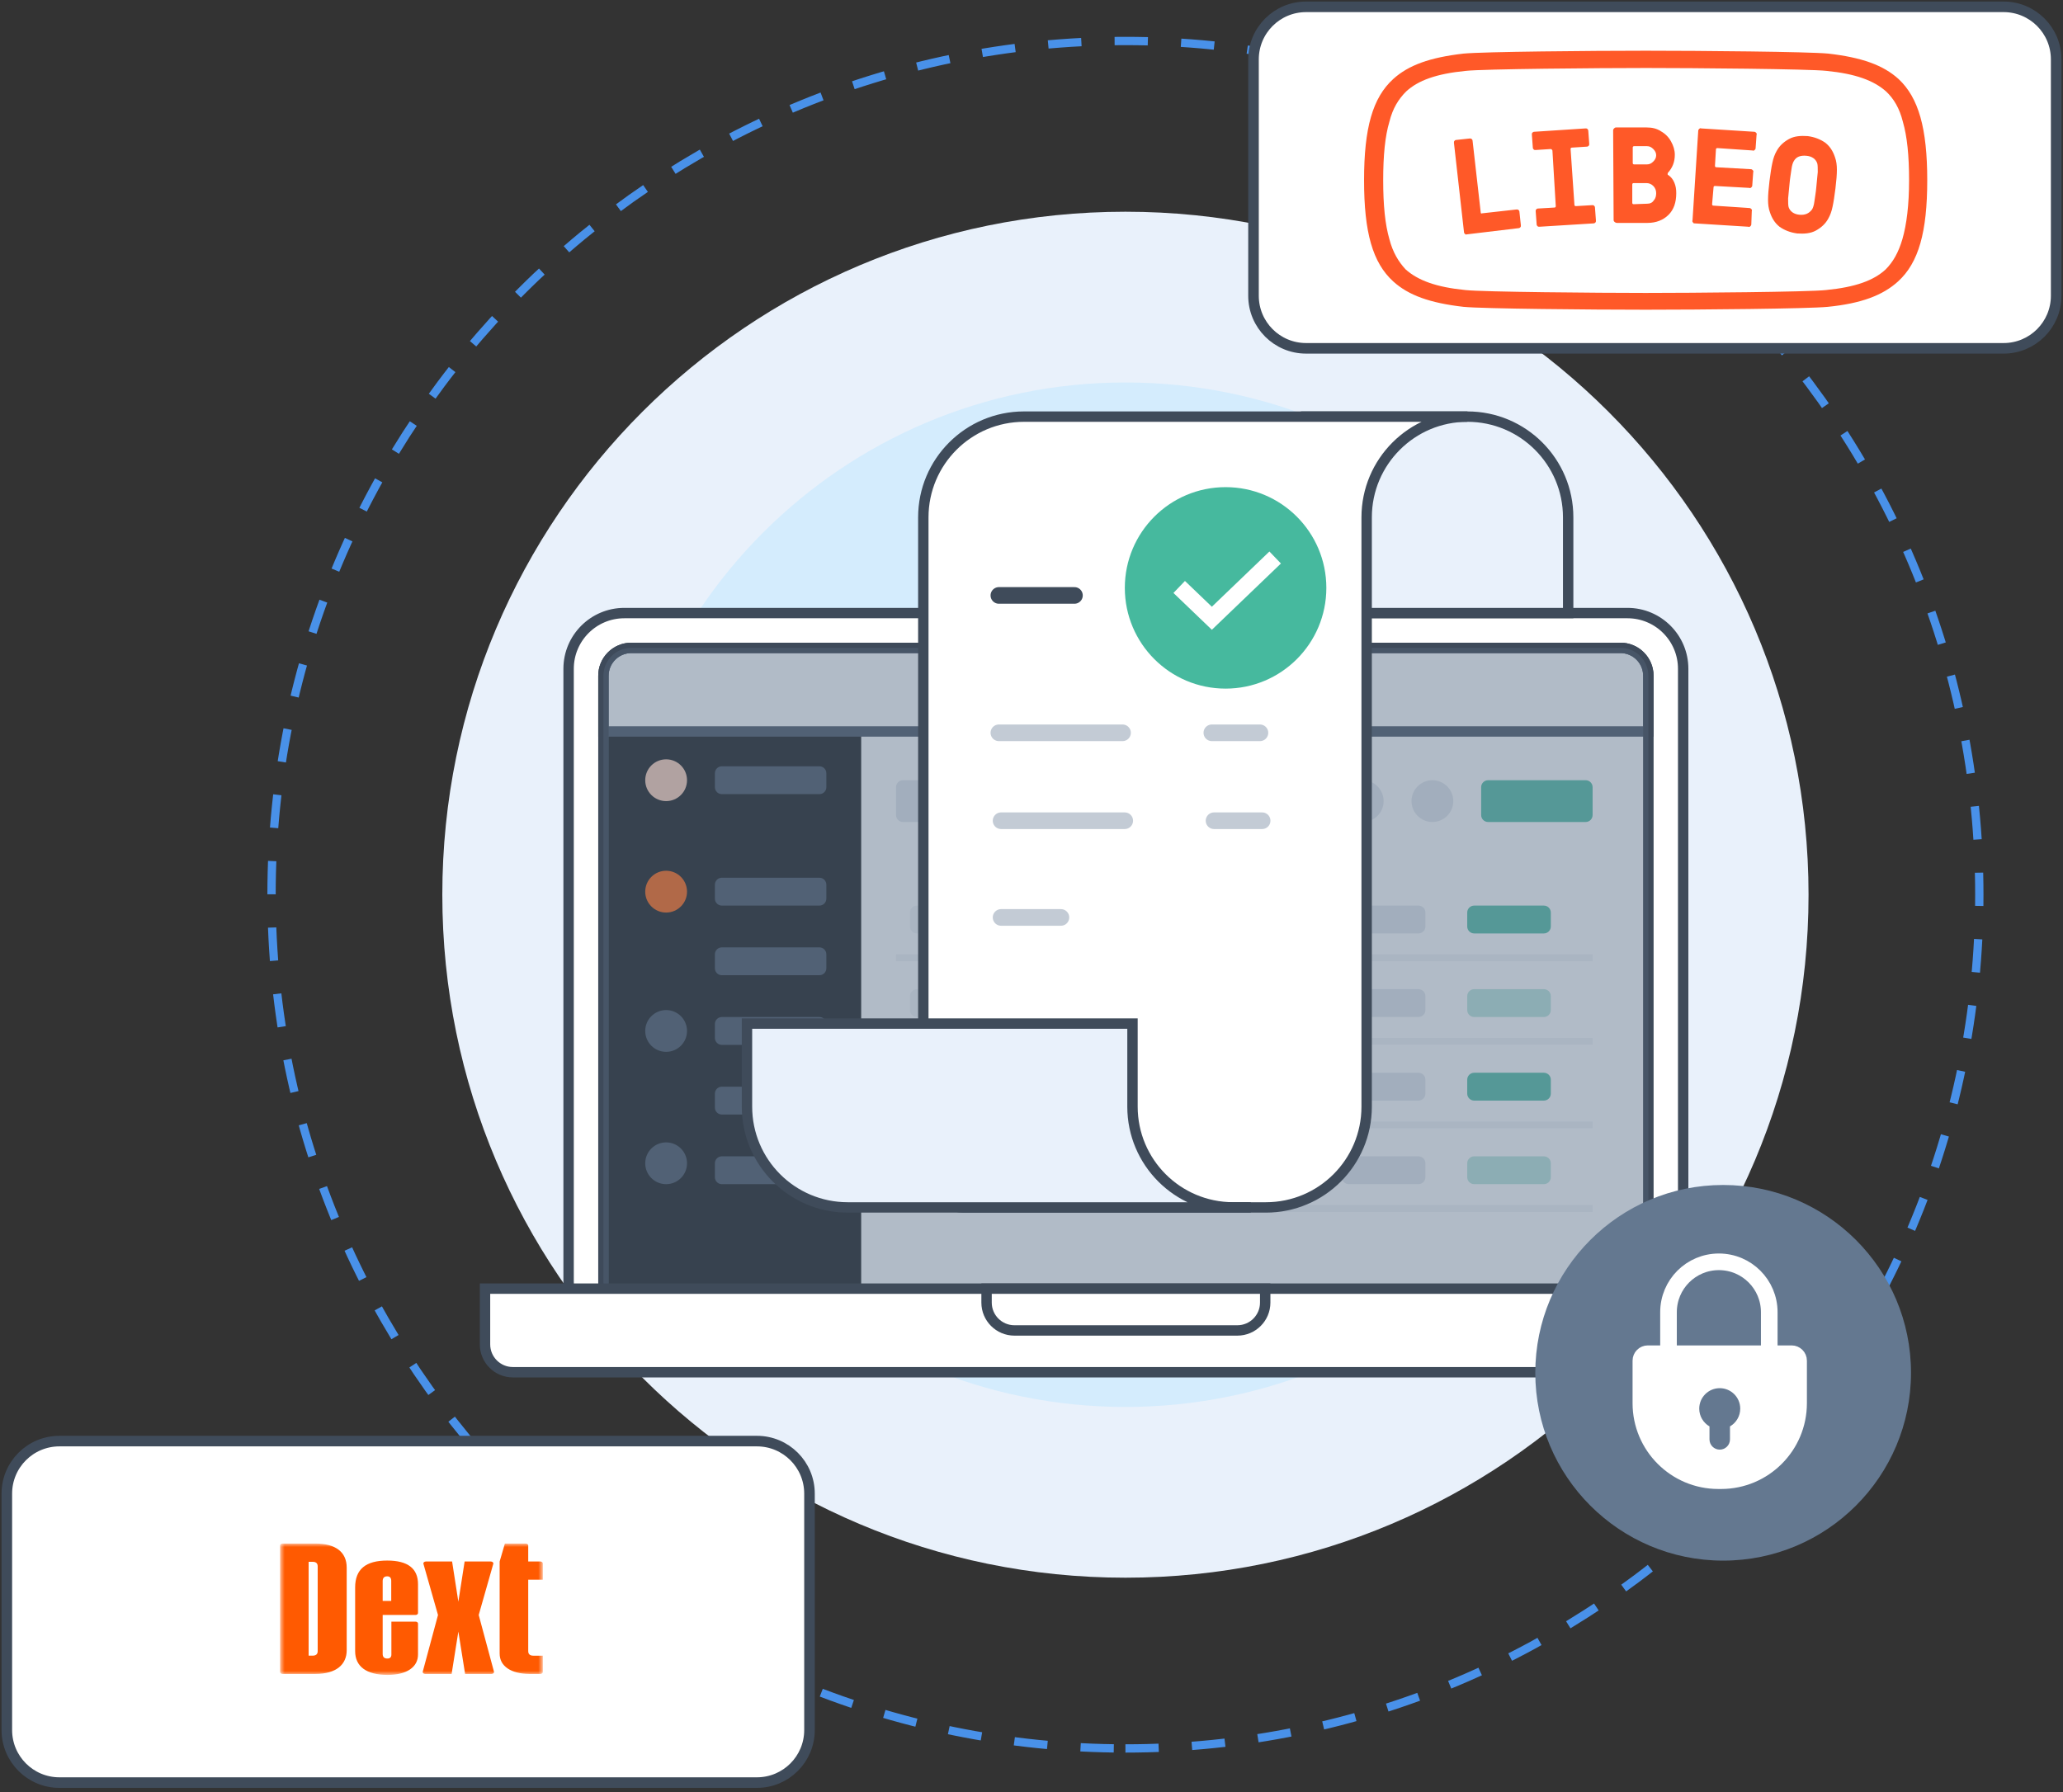 <svg width="366" height="318" viewBox="0 0 366 318" fill="none" xmlns="http://www.w3.org/2000/svg">
<rect x="0" y="0" width="366" height="318" fill="#333333" stroke="none"/>
<g clip-path="url(#clip0_12_26)">
<path d="M199.664 310.252C283.33 310.252 351.154 242.427 351.154 158.762C351.154 75.096 283.33 7.272 199.664 7.272C115.998 7.272 48.174 75.096 48.174 158.762C48.174 242.427 115.998 310.252 199.664 310.252Z" stroke="#4991E9" stroke-width="1.475" stroke-dasharray="5.9 5.9"/>
<path d="M199.664 279.954C266.596 279.954 320.856 225.694 320.856 158.762C320.856 91.829 266.596 37.569 199.664 37.569C132.731 37.569 78.472 91.829 78.472 158.762C78.472 225.694 132.731 279.954 199.664 279.954Z" fill="#E9F1FB"/>
<path d="M199.664 249.656C249.863 249.656 290.558 208.961 290.558 158.762C290.558 108.562 249.863 67.868 199.664 67.868C149.465 67.868 108.77 108.562 108.77 158.762C108.77 208.961 149.465 249.656 199.664 249.656Z" fill="#D4ECFD"/>
<path d="M134.29 255.715H10.534C5.386 255.715 1.212 259.889 1.212 265.038V306.989C1.212 312.137 5.386 316.311 10.534 316.311H134.29C139.439 316.311 143.613 312.137 143.613 306.989V265.038C143.613 259.889 139.439 255.715 134.29 255.715Z" fill="white" stroke="#3F4B5A" stroke-width="1.875"/>
<mask id="mask0_12_26" style="mask-type:luminance" maskUnits="userSpaceOnUse" x="49" y="273" width="48" height="25">
<path d="M96.301 273.894H49.689V297.2H96.301V273.894Z" fill="white"/>
</mask>
<g mask="url(#mask0_12_26)">
<path fill-rule="evenodd" clip-rule="evenodd" d="M84.93 286.572L87.515 277.493C87.576 277.281 87.365 277.08 87.081 277.08H82.43L81.318 284.217L80.207 277.08H75.556C75.272 277.08 75.061 277.281 75.122 277.493L77.707 286.572L75.002 296.622C74.945 296.834 75.155 297.032 75.437 297.032H80.122L81.318 289.513L82.515 297.032H87.2C87.481 297.032 87.692 296.834 87.635 296.622L84.93 286.572Z" fill="#FF5A01"/>
<path fill-rule="evenodd" clip-rule="evenodd" d="M56.362 277.938C56.362 277.404 56.065 277.136 55.47 277.136H54.754V293.79H55.443C56.051 293.79 56.362 293.524 56.362 292.988V277.938ZM55.943 273.894C59.455 273.894 61.508 275.335 61.508 278.165V292.834C61.508 295.311 59.713 297.032 55.943 297.032H50.135C49.889 297.032 49.689 296.881 49.689 296.693V274.235C49.689 274.047 49.889 273.894 50.135 273.894H55.943Z" fill="#FF5A01"/>
<path fill-rule="evenodd" clip-rule="evenodd" d="M67.892 280.515V284.077H69.409V280.515C69.409 279.979 69.167 279.711 68.698 279.711C68.174 279.711 67.906 279.979 67.892 280.515ZM74.16 281.133V286.228C74.16 286.416 73.961 286.567 73.716 286.567H67.892V293.494C67.892 294.03 68.174 294.298 68.724 294.298C69.194 294.298 69.436 294.06 69.436 293.597V287.751H73.716C73.961 287.751 74.16 287.904 74.16 288.092V293.556C74.16 294.699 73.69 295.584 72.737 296.232C71.784 296.881 70.442 297.201 68.724 297.201C65.02 297.201 63.007 295.707 63.007 293V281.678C63.007 278.446 64.899 276.912 68.698 276.912C72.348 276.912 74.174 278.322 74.16 281.133Z" fill="#FF5A01"/>
<path fill-rule="evenodd" clip-rule="evenodd" d="M95.854 277.081L93.713 277.079V274.235C93.713 274.047 93.513 273.894 93.266 273.894H89.574L88.654 277.043C88.647 277.067 88.643 277.091 88.643 277.115V293.39C88.643 294.533 89.117 295.418 90.076 296.066C90.989 296.683 92.259 297.003 93.87 297.032C93.918 297.033 95.854 297.032 95.854 297.032C96.101 297.032 96.301 296.882 96.301 296.694V293.793H94.632C94.024 293.793 93.713 293.525 93.713 292.989L93.713 280.31L96.301 280.312V277.422C96.301 277.234 96.101 277.081 95.854 277.081Z" fill="#FF5A01"/>
</g>
<path d="M355.466 1.212H231.71C226.561 1.212 222.387 5.386 222.387 10.534V52.486C222.387 57.634 226.561 61.808 231.71 61.808H355.466C360.614 61.808 364.788 57.634 364.788 52.486V10.534C364.788 5.386 360.614 1.212 355.466 1.212Z" fill="white" stroke="#3F4B5A" stroke-width="1.875"/>
<path d="M287.492 114.965H112C109.27 114.965 107.057 117.178 107.057 119.908V226.192C107.057 228.922 109.27 231.135 112 231.135H287.492C290.222 231.135 292.435 228.922 292.435 226.192V119.908C292.435 117.178 290.222 114.965 287.492 114.965Z" fill="white" stroke="#3F4B5A" stroke-width="1.844"/>
<path d="M298.615 227.428V118.672C298.615 113.212 294.189 108.785 288.728 108.785H283.785H268.954H110.764C105.304 108.785 100.877 113.212 100.877 118.672V227.428C100.877 232.889 105.304 237.315 110.764 237.315H288.728C294.189 237.315 298.615 232.889 298.615 227.428Z" fill="white"/>
<path d="M273.898 108.785H278.841M283.785 108.785H288.728C294.189 108.785 298.615 113.212 298.615 118.672V227.428C298.615 232.889 294.189 237.315 288.728 237.315H110.764C105.304 237.315 100.877 232.889 100.877 227.428V118.672C100.877 113.212 105.304 108.785 110.764 108.785H268.954H283.785Z" stroke="#3F4B5A" stroke-width="1.844"/>
<path d="M107.057 129.795H152.784V231.136H112C109.27 231.136 107.057 228.922 107.057 226.193V129.795Z" fill="#0A0D0F"/>
<path d="M107.057 119.908C107.057 117.178 109.27 114.965 112 114.965H287.493C290.222 114.965 292.436 117.178 292.436 119.908V129.795H107.057V119.908Z" fill="white" stroke="#3F4B5A" stroke-width="1.844"/>
<path d="M107.057 119.908C107.057 117.178 109.27 114.965 112 114.965H287.493C290.222 114.965 292.436 117.178 292.436 119.908V229.9H107.057V119.908Z" stroke="#3F4B5A" stroke-width="1.844"/>
<path d="M177.499 138.446H160.198C159.514 138.446 158.962 138.999 158.962 139.681V144.625C158.962 145.308 159.514 145.861 160.198 145.861H177.499C178.181 145.861 178.735 145.308 178.735 144.625V139.681C178.735 138.999 178.181 138.446 177.499 138.446Z" fill="#E1E5EA"/>
<path d="M202.219 138.446H184.916C184.234 138.446 183.681 138.999 183.681 139.681V144.625C183.681 145.308 184.234 145.861 184.916 145.861H202.219C202.901 145.861 203.455 145.308 203.455 144.625V139.681C203.455 138.999 202.901 138.446 202.219 138.446Z" fill="#E1E5EA"/>
<path d="M281.311 138.446H264.01C263.327 138.446 262.773 138.999 262.773 139.681V144.625C262.773 145.308 263.327 145.861 264.01 145.861H281.311C281.995 145.861 282.547 145.308 282.547 144.625V139.681C282.547 138.999 281.995 138.446 281.311 138.446Z" fill="#46B99E"/>
<path d="M254.124 145.861C256.171 145.861 257.831 144.2 257.831 142.153C257.831 140.105 256.171 138.446 254.124 138.446C252.076 138.446 250.415 140.105 250.415 142.153C250.415 144.2 252.076 145.861 254.124 145.861Z" fill="#E1E5EA"/>
<path d="M241.765 145.861C243.813 145.861 245.472 144.2 245.472 142.153C245.472 140.105 243.813 138.446 241.765 138.446C239.717 138.446 238.058 140.105 238.058 142.153C238.058 144.2 239.717 145.861 241.765 145.861Z" fill="#E1E5EA"/>
<path d="M118.179 142.153C120.227 142.153 121.886 140.493 121.886 138.446C121.886 136.398 120.227 134.738 118.179 134.738C116.131 134.738 114.471 136.398 114.471 138.446C114.471 140.493 116.131 142.153 118.179 142.153Z" fill="#FFCDB3"/>
<path d="M118.179 161.927C120.227 161.927 121.886 160.267 121.886 158.22C121.886 156.172 120.227 154.511 118.179 154.511C116.131 154.511 114.471 156.172 114.471 158.22C114.471 160.267 116.131 161.927 118.179 161.927Z" fill="#FF5A01"/>
<path d="M118.179 186.644C120.227 186.644 121.886 184.985 121.886 182.937C121.886 180.89 120.227 179.23 118.179 179.23C116.131 179.23 114.471 180.89 114.471 182.937C114.471 184.985 116.131 186.644 118.179 186.644Z" fill="#3F4B5A"/>
<path d="M118.179 210.125C120.227 210.125 121.886 208.466 121.886 206.418C121.886 204.371 120.227 202.711 118.179 202.711C116.131 202.711 114.471 204.371 114.471 206.418C114.471 208.466 116.131 210.125 118.179 210.125Z" fill="#3F4B5A"/>
<path d="M145.369 135.974H128.066C127.384 135.974 126.83 136.526 126.83 137.21V139.681C126.83 140.363 127.384 140.917 128.066 140.917H145.369C146.051 140.917 146.604 140.363 146.604 139.681V137.21C146.604 136.526 146.051 135.974 145.369 135.974Z" fill="#3F4B5A"/>
<path d="M145.369 155.749H128.066C127.384 155.749 126.83 156.301 126.83 156.985V159.456C126.83 160.138 127.384 160.692 128.066 160.692H145.369C146.051 160.692 146.604 160.138 146.604 159.456V156.985C146.604 156.301 146.051 155.749 145.369 155.749Z" fill="#3F4B5A"/>
<path d="M145.369 168.106H128.066C127.384 168.106 126.83 168.659 126.83 169.342V171.814C126.83 172.496 127.384 173.049 128.066 173.049H145.369C146.051 173.049 146.604 172.496 146.604 171.814V169.342C146.604 168.659 146.051 168.106 145.369 168.106Z" fill="#3F4B5A"/>
<path d="M145.369 180.465H128.066C127.384 180.465 126.83 181.019 126.83 181.701V184.172C126.83 184.855 127.384 185.408 128.066 185.408H145.369C146.051 185.408 146.604 184.855 146.604 184.172V181.701C146.604 181.019 146.051 180.465 145.369 180.465Z" fill="#3F4B5A"/>
<path d="M145.369 192.825H128.066C127.384 192.825 126.83 193.379 126.83 194.061V196.532C126.83 197.216 127.384 197.768 128.066 197.768H145.369C146.051 197.768 146.604 197.216 146.604 196.532V194.061C146.604 193.379 146.051 192.825 145.369 192.825Z" fill="#3F4B5A"/>
<path d="M145.369 205.183H128.066C127.384 205.183 126.83 205.736 126.83 206.418V208.89C126.83 209.573 127.384 210.126 128.066 210.126H145.369C146.051 210.126 146.604 209.573 146.604 208.89V206.418C146.604 205.736 146.051 205.183 145.369 205.183Z" fill="#3F4B5A"/>
<path d="M282.547 155.749H158.962V170.579H282.547V155.749Z" fill="white"/>
<path d="M282.547 169.343H158.962V170.579H282.547V169.343Z" fill="#F0F2F5"/>
<path d="M165.141 160.691H162.669C161.987 160.691 161.434 161.245 161.434 161.927V164.399C161.434 165.082 161.987 165.634 162.669 165.634H165.141C165.823 165.634 166.377 165.082 166.377 164.399V161.927C166.377 161.245 165.823 160.691 165.141 160.691Z" fill="#F0F2F5"/>
<path d="M184.915 160.691H172.556C171.873 160.691 171.321 161.245 171.321 161.927V164.399C171.321 165.082 171.873 165.634 172.556 165.634H184.915C185.597 165.634 186.151 165.082 186.151 164.399V161.927C186.151 161.245 185.597 160.691 184.915 160.691Z" fill="#B5E3D8"/>
<path d="M207.161 160.691H194.802C194.119 160.691 193.566 161.245 193.566 161.927V164.399C193.566 165.082 194.119 165.634 194.802 165.634H207.161C207.843 165.634 208.396 165.082 208.396 164.399V161.927C208.396 161.245 207.843 160.691 207.161 160.691Z" fill="#E1E5EA"/>
<path d="M229.406 160.691H217.048C216.365 160.691 215.812 161.245 215.812 161.927V164.399C215.812 165.082 216.365 165.634 217.048 165.634H229.406C230.088 165.634 230.642 165.082 230.642 164.399V161.927C230.642 161.245 230.088 160.691 229.406 160.691Z" fill="#E1E5EA"/>
<path d="M251.652 160.691H239.293C238.61 160.691 238.058 161.245 238.058 161.927V164.399C238.058 165.082 238.61 165.634 239.293 165.634H251.652C252.334 165.634 252.888 165.082 252.888 164.399V161.927C252.888 161.245 252.334 160.691 251.652 160.691Z" fill="#E1E5EA"/>
<path d="M273.898 160.691H261.539C260.856 160.691 260.302 161.245 260.302 161.927V164.399C260.302 165.082 260.856 165.634 261.539 165.634H273.898C274.58 165.634 275.133 165.082 275.133 164.399V161.927C275.133 161.245 274.58 160.691 273.898 160.691Z" fill="#46B99E"/>
<path d="M282.547 170.578H158.962V185.408H282.547V170.578Z" fill="white"/>
<path d="M282.547 184.172H158.962V185.408H282.547V184.172Z" fill="#F0F2F5"/>
<path d="M165.141 175.521H162.669C161.987 175.521 161.434 176.074 161.434 176.756V179.229C161.434 179.911 161.987 180.465 162.669 180.465H165.141C165.823 180.465 166.377 179.911 166.377 179.229V176.756C166.377 176.074 165.823 175.521 165.141 175.521Z" fill="#F0F2F5"/>
<path d="M184.915 175.521H172.556C171.873 175.521 171.321 176.074 171.321 176.756V179.229C171.321 179.911 171.873 180.465 172.556 180.465H184.915C185.597 180.465 186.151 179.911 186.151 179.229V176.756C186.151 176.074 185.597 175.521 184.915 175.521Z" fill="#FAEC9E"/>
<path d="M207.161 175.521H194.802C194.119 175.521 193.566 176.074 193.566 176.756V179.229C193.566 179.911 194.119 180.465 194.802 180.465H207.161C207.843 180.465 208.396 179.911 208.396 179.229V176.756C208.396 176.074 207.843 175.521 207.161 175.521Z" fill="#E1E5EA"/>
<path d="M229.406 175.521H217.048C216.365 175.521 215.812 176.074 215.812 176.756V179.229C215.812 179.911 216.365 180.465 217.048 180.465H229.406C230.088 180.465 230.642 179.911 230.642 179.229V176.756C230.642 176.074 230.088 175.521 229.406 175.521Z" fill="#E1E5EA"/>
<path d="M251.652 175.521H239.293C238.61 175.521 238.058 176.074 238.058 176.756V179.229C238.058 179.911 238.61 180.465 239.293 180.465H251.652C252.334 180.465 252.888 179.911 252.888 179.229V176.756C252.888 176.074 252.334 175.521 251.652 175.521Z" fill="#E1E5EA"/>
<path d="M273.898 175.521H261.539C260.856 175.521 260.302 176.074 260.302 176.756V179.229C260.302 179.911 260.856 180.465 261.539 180.465H273.898C274.58 180.465 275.133 179.911 275.133 179.229V176.756C275.133 176.074 274.58 175.521 273.898 175.521Z" fill="#B5E3D8"/>
<path d="M282.547 185.409H158.962V200.24H282.547V185.409Z" fill="white"/>
<path d="M282.547 199.002H158.962V200.237H282.547V199.002Z" fill="#F0F2F5"/>
<path d="M165.141 190.352H162.669C161.987 190.352 161.434 190.905 161.434 191.588V194.059C161.434 194.742 161.987 195.295 162.669 195.295H165.141C165.823 195.295 166.377 194.742 166.377 194.059V191.588C166.377 190.905 165.823 190.352 165.141 190.352Z" fill="#F0F2F5"/>
<path d="M184.915 190.352H172.556C171.873 190.352 171.321 190.905 171.321 191.588V194.059C171.321 194.742 171.873 195.295 172.556 195.295H184.915C185.597 195.295 186.151 194.742 186.151 194.059V191.588C186.151 190.905 185.597 190.352 184.915 190.352Z" fill="#B5E3D8"/>
<path d="M207.161 190.352H194.802C194.119 190.352 193.566 190.905 193.566 191.588V194.059C193.566 194.742 194.119 195.295 194.802 195.295H207.161C207.843 195.295 208.396 194.742 208.396 194.059V191.588C208.396 190.905 207.843 190.352 207.161 190.352Z" fill="#E1E5EA"/>
<path d="M229.406 190.352H217.048C216.365 190.352 215.812 190.905 215.812 191.588V194.059C215.812 194.742 216.365 195.295 217.048 195.295H229.406C230.088 195.295 230.642 194.742 230.642 194.059V191.588C230.642 190.905 230.088 190.352 229.406 190.352Z" fill="#E1E5EA"/>
<path d="M251.652 190.352H239.293C238.61 190.352 238.058 190.905 238.058 191.588V194.059C238.058 194.742 238.61 195.295 239.293 195.295H251.652C252.334 195.295 252.888 194.742 252.888 194.059V191.588C252.888 190.905 252.334 190.352 251.652 190.352Z" fill="#E1E5EA"/>
<path d="M273.898 190.352H261.539C260.856 190.352 260.302 190.905 260.302 191.588V194.059C260.302 194.742 260.856 195.295 261.539 195.295H273.898C274.58 195.295 275.133 194.742 275.133 194.059V191.588C275.133 190.905 274.58 190.352 273.898 190.352Z" fill="#46B99E"/>
<path d="M282.547 200.238H158.962V215.069H282.547V200.238Z" fill="white"/>
<path d="M282.547 213.832H158.962V215.069H282.547V213.832Z" fill="#F0F2F5"/>
<path d="M165.141 205.183H162.669C161.987 205.183 161.434 205.736 161.434 206.418V208.89C161.434 209.573 161.987 210.126 162.669 210.126H165.141C165.823 210.126 166.377 209.573 166.377 208.89V206.418C166.377 205.736 165.823 205.183 165.141 205.183Z" fill="#F0F2F5"/>
<path d="M184.915 205.183H172.556C171.873 205.183 171.321 205.736 171.321 206.418V208.89C171.321 209.573 171.873 210.126 172.556 210.126H184.915C185.597 210.126 186.151 209.573 186.151 208.89V206.418C186.151 205.736 185.597 205.183 184.915 205.183Z" fill="#FAEC9E"/>
<path d="M207.161 205.183H194.802C194.119 205.183 193.566 205.736 193.566 206.418V208.89C193.566 209.573 194.119 210.126 194.802 210.126H207.161C207.843 210.126 208.396 209.573 208.396 208.89V206.418C208.396 205.736 207.843 205.183 207.161 205.183Z" fill="#E1E5EA"/>
<path d="M229.406 205.183H217.048C216.365 205.183 215.812 205.736 215.812 206.418V208.89C215.812 209.573 216.365 210.126 217.048 210.126H229.406C230.088 210.126 230.642 209.573 230.642 208.89V206.418C230.642 205.736 230.088 205.183 229.406 205.183Z" fill="#E1E5EA"/>
<path d="M251.652 205.183H239.293C238.61 205.183 238.058 205.736 238.058 206.418V208.89C238.058 209.573 238.61 210.126 239.293 210.126H251.652C252.334 210.126 252.888 209.573 252.888 208.89V206.418C252.888 205.736 252.334 205.183 251.652 205.183Z" fill="#E1E5EA"/>
<path d="M273.898 205.183H261.539C260.856 205.183 260.302 205.736 260.302 206.418V208.89C260.302 209.573 260.856 210.126 261.539 210.126H273.898C274.58 210.126 275.133 209.573 275.133 208.89V206.418C275.133 205.736 274.58 205.183 273.898 205.183Z" fill="#B5E3D8"/>
<path opacity="0.5" d="M107.057 119.908C107.057 117.178 109.27 114.965 112 114.965H287.493C290.222 114.965 292.436 117.178 292.436 119.908V229.9H107.057V119.908Z" fill="#647890" stroke="#3F4B5A" stroke-width="1.844"/>
<path d="M86.046 228.664H313.445V238.551C313.445 241.281 311.231 243.494 308.502 243.494H90.99C88.26 243.494 86.046 241.281 86.046 238.551V228.664Z" fill="white" stroke="#3F4B5A" stroke-width="1.844"/>
<path d="M175.028 228.664H224.462V231.136C224.462 233.866 222.249 236.08 219.519 236.08H179.971C177.241 236.08 175.028 233.866 175.028 231.136V228.664Z" fill="white" stroke="#3F4B5A" stroke-width="1.844"/>
<path d="M278.211 91.803V108.785H231.734V73.927H260.335C270.209 73.927 278.211 81.93 278.211 91.803Z" fill="#E9F1FB" stroke="#3F4B5A" stroke-width="1.844"/>
<path d="M242.46 196.377V99.31V91.803C242.46 81.93 250.463 73.927 260.336 73.927H181.683C171.809 73.927 163.807 81.93 163.807 91.803V99.31V207.103C163.807 211.051 167.008 214.252 170.957 214.252H224.585C234.457 214.252 242.46 206.249 242.46 196.377Z" fill="white" stroke="#3F4B5A" stroke-width="1.844"/>
<path d="M200.917 181.628H132.523V196.376C132.523 206.248 140.526 214.252 150.399 214.252H221.903L218.759 214.246C208.9 214.228 200.917 206.229 200.917 196.37V181.628Z" fill="#E9F1FB" stroke="#3F4B5A" stroke-width="1.844"/>
<path d="M177.213 130.032H199.151" stroke="#C3CBD5" stroke-width="2.95" stroke-linecap="round" stroke-linejoin="round"/>
<path d="M177.603 145.633H199.542" stroke="#C3CBD5" stroke-width="2.95" stroke-linecap="round" stroke-linejoin="round"/>
<path d="M214.995 130.032H223.527" stroke="#C3CBD5" stroke-width="2.95" stroke-linecap="round" stroke-linejoin="round"/>
<path d="M215.385 145.633H223.917" stroke="#C3CBD5" stroke-width="2.95" stroke-linecap="round" stroke-linejoin="round"/>
<path d="M177.603 162.792H188.22" stroke="#C3CBD5" stroke-width="2.95" stroke-linecap="round" stroke-linejoin="round"/>
<path d="M177.213 105.655H190.619" stroke="#3F4B5A" stroke-width="2.95" stroke-linecap="round" stroke-linejoin="round"/>
<path d="M217.433 122.192C227.306 122.192 235.309 114.189 235.309 104.316C235.309 94.444 227.306 86.441 217.433 86.441C207.561 86.441 199.557 94.444 199.557 104.316C199.557 114.189 207.561 122.192 217.433 122.192Z" fill="#46B99E"/>
<path d="M209.204 104.152L214.997 109.707L226.229 98.925" stroke="white" stroke-width="2.95"/>
<path d="M305.707 276.924C324.113 276.924 339.035 262.002 339.035 243.596C339.035 225.19 324.113 210.268 305.707 210.268C287.301 210.268 272.379 225.19 272.379 243.596C272.379 262.002 287.301 276.924 305.707 276.924Z" fill="#647890"/>
<path d="M290.558 241.445C290.558 240.458 291.358 239.657 292.346 239.657H317.856C318.844 239.657 319.644 240.458 319.644 241.445V248.989C319.644 256.887 313.241 263.29 305.343 263.29H304.859C296.961 263.29 290.558 256.887 290.558 248.989V241.445Z" fill="white" stroke="white" stroke-width="1.844"/>
<path d="M296.012 239.657V232.84C296.012 227.904 300.012 223.902 304.95 223.902C309.886 223.902 313.887 227.904 313.887 232.84V239.657" stroke="white" stroke-width="2.95"/>
<path d="M306.919 253.107C308.006 252.479 308.737 251.304 308.737 249.959C308.737 247.95 307.109 246.323 305.101 246.323C303.093 246.323 301.465 247.95 301.465 249.959C301.465 251.304 302.197 252.479 303.283 253.107V255.412C303.283 256.416 304.098 257.23 305.101 257.23C306.106 257.23 306.919 256.416 306.919 255.412V253.107Z" fill="#647890"/>
<path d="M259.897 41.511C259.812 41.426 259.727 41.341 259.727 41.17L257.946 25.34C257.946 25.255 257.946 25.085 258.03 25C258.115 24.915 258.2 24.83 258.37 24.83L260.745 24.574C260.829 24.574 260.999 24.574 261.084 24.66C261.169 24.745 261.254 24.83 261.254 25L262.696 37.681C262.696 37.851 262.78 37.936 262.95 37.851L269.057 37.17C269.142 37.17 269.311 37.17 269.396 37.255C269.481 37.341 269.566 37.426 269.566 37.596L269.82 39.979C269.82 40.149 269.82 40.234 269.735 40.319C269.651 40.404 269.566 40.489 269.396 40.489L260.151 41.596C260.151 41.681 259.981 41.596 259.897 41.511Z" fill="#FF5928"/>
<path d="M275.079 26.447L272.45 26.617C272.28 26.617 272.195 26.617 272.11 26.532C272.026 26.447 271.941 26.362 271.941 26.192L271.771 23.894C271.771 23.724 271.771 23.639 271.856 23.553C271.941 23.468 272.026 23.383 272.195 23.383L281.271 22.788C281.44 22.788 281.525 22.787 281.61 22.872C281.695 22.958 281.78 23.043 281.78 23.213L281.949 25.511C281.949 25.681 281.949 25.766 281.864 25.851C281.78 25.936 281.695 26.021 281.525 26.021L278.896 26.192C278.726 26.192 278.641 26.277 278.641 26.447L279.32 36.32C279.32 36.49 279.405 36.575 279.574 36.575L282.458 36.405C282.628 36.405 282.713 36.405 282.797 36.49C282.882 36.575 282.967 36.66 282.967 36.83L283.137 39.128C283.137 39.298 283.137 39.383 283.052 39.468C282.967 39.554 282.882 39.639 282.713 39.639L273.128 40.234C272.959 40.234 272.874 40.234 272.789 40.149C272.704 40.064 272.619 39.979 272.619 39.809L272.45 37.511C272.45 37.341 272.45 37.256 272.534 37.171C272.619 37.086 272.704 37 272.874 37L275.758 36.83C275.927 36.83 276.012 36.745 276.012 36.575L275.418 26.702C275.333 26.532 275.249 26.447 275.079 26.447Z" fill="#FF5928"/>
<path d="M286.444 39.383C286.36 39.298 286.275 39.213 286.275 39.043L286.19 23.128C286.19 22.957 286.275 22.872 286.36 22.787C286.444 22.702 286.529 22.617 286.699 22.617H292.127C293.06 22.617 293.908 22.787 294.672 23.298C295.435 23.724 296.029 24.319 296.453 25.085C296.877 25.851 297.131 26.617 297.131 27.468C297.131 28.745 296.707 29.766 295.944 30.617C295.859 30.702 295.859 30.787 295.859 30.872C295.859 30.958 295.859 31.043 295.944 31.043C296.453 31.383 296.792 31.809 297.047 32.404C297.301 33 297.386 33.596 297.386 34.277C297.386 35.894 296.962 37.17 296.029 38.107C295.096 39.043 293.824 39.553 292.297 39.553H286.868C286.699 39.553 286.529 39.468 286.444 39.383ZM292.212 29.17C292.636 29.17 292.975 29 293.315 28.66C293.654 28.319 293.824 27.979 293.824 27.553C293.824 27.128 293.654 26.787 293.315 26.447C292.975 26.107 292.636 25.936 292.212 25.936H289.922C289.752 25.936 289.667 26.021 289.667 26.192V28.915C289.667 29.085 289.752 29.17 289.922 29.17H292.212ZM292.212 36.149C292.721 36.149 293.145 35.979 293.399 35.553C293.739 35.213 293.824 34.702 293.824 34.277C293.824 33.766 293.654 33.341 293.315 33C292.975 32.66 292.551 32.49 292.127 32.49H289.837C289.667 32.49 289.583 32.575 289.583 32.745V35.979C289.583 36.149 289.667 36.234 289.837 36.234L292.212 36.149Z" fill="#FF5928"/>
<path d="M300.355 39.468C300.27 39.383 300.185 39.213 300.27 39.128L301.287 23.213C301.287 23.043 301.372 22.957 301.457 22.872C301.542 22.787 301.712 22.702 301.796 22.787L311.211 23.383C311.381 23.383 311.466 23.468 311.55 23.553C311.635 23.638 311.72 23.808 311.635 23.894L311.466 26.277C311.466 26.447 311.381 26.532 311.296 26.617C311.211 26.702 311.042 26.787 310.957 26.702L304.68 26.277C304.511 26.277 304.426 26.362 304.426 26.532L304.256 29.426C304.256 29.596 304.341 29.681 304.511 29.681L310.617 30.021C310.787 30.021 310.872 30.107 310.957 30.192C311.042 30.277 311.126 30.447 311.042 30.532L310.872 32.915C310.872 33.085 310.787 33.17 310.702 33.255C310.617 33.341 310.448 33.426 310.363 33.341L304.256 33C304.086 33 304.002 33.085 304.002 33.255L303.747 36.234C303.747 36.404 303.832 36.489 304.002 36.489L310.363 36.915C310.533 36.915 310.617 37 310.702 37.085C310.787 37.17 310.872 37.341 310.787 37.426L310.702 39.809C310.702 39.979 310.617 40.064 310.533 40.149C310.448 40.234 310.278 40.319 310.193 40.234L300.694 39.639C300.524 39.639 300.439 39.639 300.355 39.468Z" fill="#FF5928"/>
<path d="M315.706 40.234C314.858 39.553 314.35 38.702 314.01 37.681C313.756 37 313.671 36.234 313.671 35.468C313.671 34.617 313.756 33.511 313.925 32.149C314.095 30.787 314.265 29.681 314.435 28.915C314.604 28.064 314.858 27.383 315.198 26.787C315.706 25.851 316.47 25.17 317.403 24.66C318.336 24.149 319.439 24.064 320.711 24.149C321.983 24.319 323.001 24.745 323.849 25.34C324.697 26.021 325.206 26.872 325.545 27.894C325.8 28.575 325.885 29.34 325.885 30.107C325.885 30.958 325.8 32.064 325.63 33.426C325.46 34.787 325.291 35.894 325.122 36.66C324.952 37.511 324.697 38.192 324.358 38.788C323.849 39.724 323.086 40.404 322.153 40.915C321.219 41.426 320.117 41.511 318.845 41.426C317.573 41.255 316.555 40.83 315.706 40.234ZM321.474 37.17C321.644 36.915 321.814 36.404 321.899 35.724C321.983 35.043 322.153 34.192 322.237 33.17C322.322 32.149 322.407 31.298 322.492 30.532C322.492 29.851 322.492 29.34 322.407 29C322.153 28.234 321.474 27.724 320.456 27.638C319.439 27.553 318.675 27.809 318.251 28.575C318.081 28.83 317.912 29.34 317.827 30.021C317.742 30.702 317.573 31.553 317.488 32.575C317.403 33.596 317.318 34.447 317.233 35.213C317.233 35.894 317.233 36.404 317.318 36.745C317.573 37.511 318.251 38.022 319.269 38.107C320.286 38.192 320.965 37.851 321.474 37.17Z" fill="#FF5928"/>
<path d="M336.826 14.021C334.112 11.553 330.295 10.191 324.358 9.511C320.881 9.17 301.627 9 291.958 9C282.373 9 263.12 9.17 259.642 9.511C253.705 10.191 249.888 11.553 247.174 14.021C243.527 17.34 242 22.702 242 31.979C242 41.256 243.527 46.617 247.174 49.937C249.888 52.405 253.705 53.767 259.642 54.447C263.12 54.788 282.373 54.958 291.958 54.958C301.542 54.958 320.796 54.788 324.273 54.447C330.21 53.852 334.027 52.405 336.741 49.937C340.388 46.617 341.915 41.171 341.915 31.979C341.915 22.787 340.388 17.34 336.826 14.021ZM337.504 42.447C336.826 44.745 335.893 46.447 334.536 47.809C332.416 49.767 329.193 50.958 323.934 51.469C320.965 51.809 300.185 51.979 291.958 51.979C283.73 51.979 262.95 51.809 259.981 51.469C254.807 50.958 251.584 49.767 249.379 47.809C248.107 46.447 247.089 44.745 246.495 42.447C245.732 39.809 245.393 36.405 245.393 31.979C245.393 27.553 245.732 24.149 246.495 21.596C247.089 19.213 248.107 17.596 249.464 16.234C251.584 14.277 254.807 13.085 260.066 12.575C263.035 12.234 283.815 12.064 292.042 12.064C300.27 12.064 321.05 12.234 324.019 12.575C329.193 13.085 332.416 14.277 334.621 16.234C335.978 17.511 336.996 19.213 337.589 21.596C338.353 24.234 338.692 27.639 338.692 31.979C338.692 36.319 338.268 39.809 337.504 42.447Z" fill="#FF5928"/>
</g>
<defs>
<clipPath id="clip0_12_26">
<rect width="366" height="317.523" fill="white"/>
</clipPath>
</defs>
</svg>
